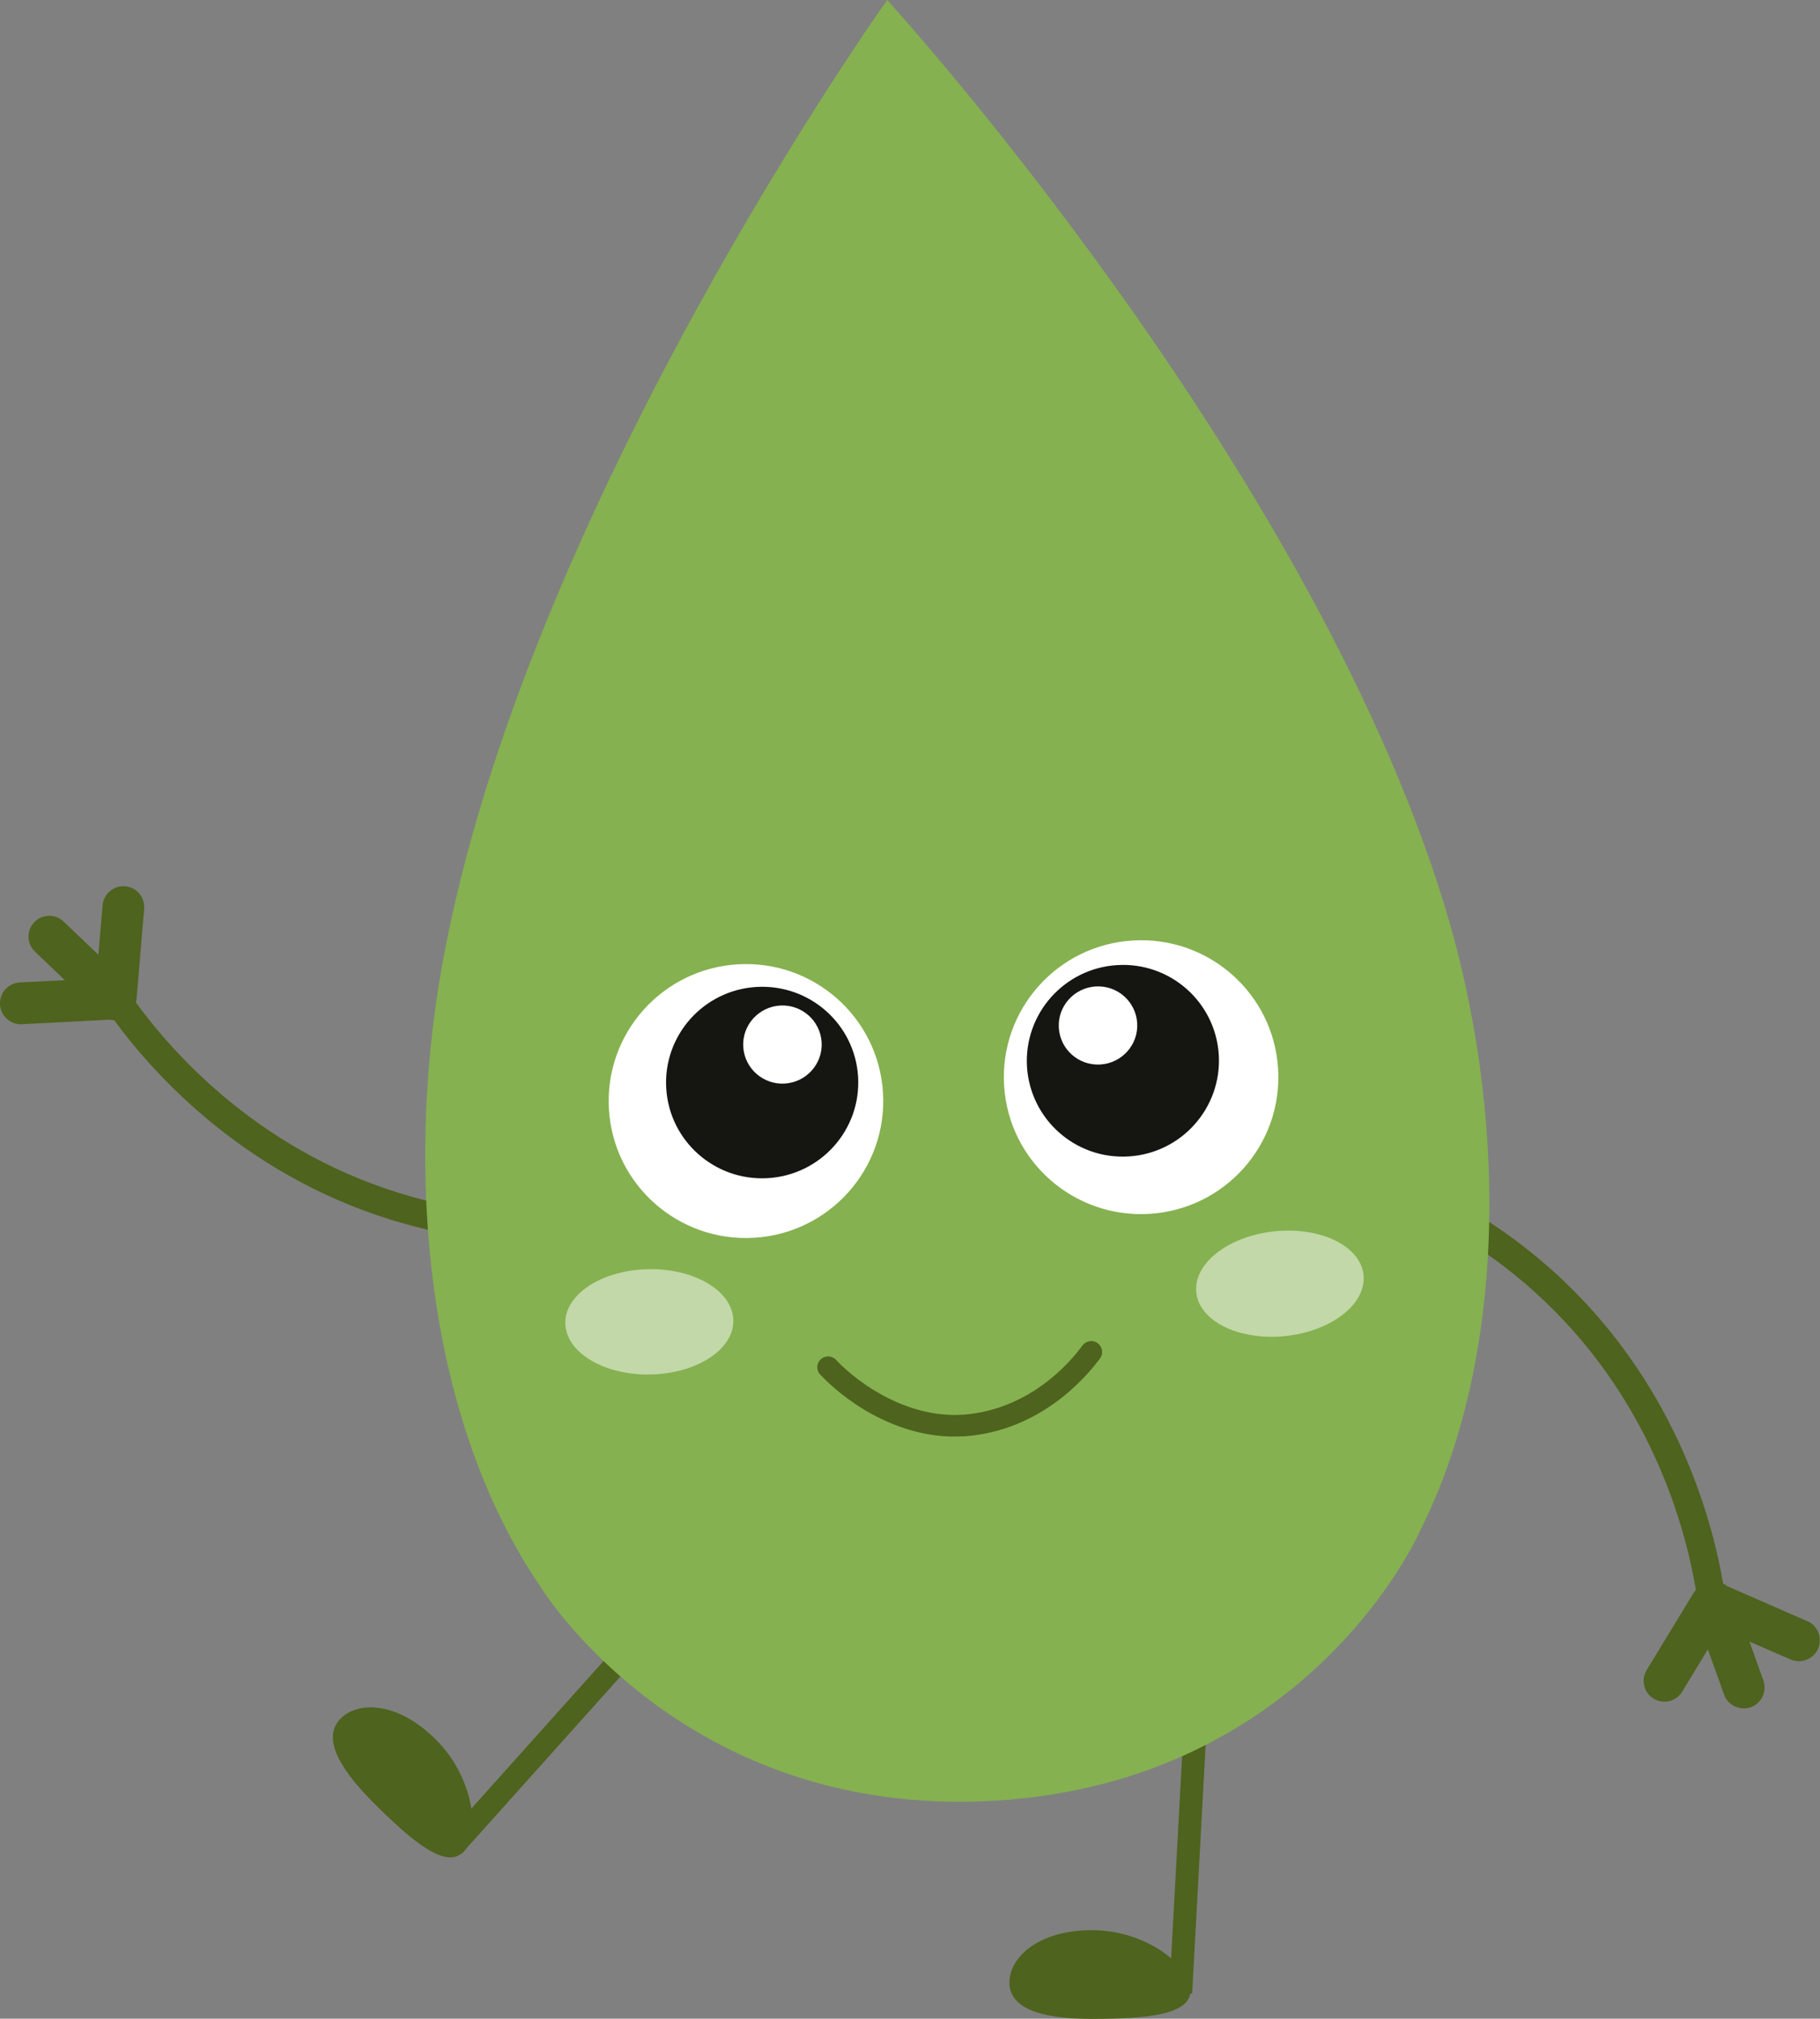 <?xml version="1.0" encoding="UTF-8"?> <svg xmlns="http://www.w3.org/2000/svg" id="_Слой_2" data-name="Слой 2" viewBox="0 0 95.45 105.82"><rect x="0" y="0" width="95.45" height="105.82" fill="#808080" stroke="none"/><defs><style> .cls-1, .cls-2 { fill: #fff; } .cls-3 { fill: #85b150; } .cls-4 { fill: #151612; } .cls-5 { fill: #4e631d; } .cls-2 { opacity: .5; } </style></defs><g id="_Слой_1-2" data-name="Слой 1"><g><g><rect class="cls-5" x="20.68" y="89.24" width="18.59" height="1.2" transform="translate(-56.93 52.19) rotate(-48.12)"></rect><path class="cls-5" d="m24.28,97.09c-.91.91-2.69-.59-4.7-2.6s-2.62-3.5-1.71-4.41,2.98-.9,5,1.12c2.02,2.02,2.32,4.98,1.42,5.89Z"></path></g><rect class="cls-5" x="53.14" y="94.59" width="18.59" height="1.2" transform="translate(-36.01 152.37) rotate(-86.89)"></rect><path class="cls-5" d="m62.44,104.34c0,1.28-2.31,1.49-5.17,1.49s-4.33-.62-4.33-1.91,1.47-2.74,4.33-2.74,5.17,1.88,5.17,3.16Z"></path><path class="cls-5" d="m38.21,62.78c-.13-.38-.54-.59-.92-.46-2.91.97-8.81,2.33-15.6.44-7.83-2.17-12.54-7.43-14.56-10.21.01-.05.02-.11.03-.16l.4-4.75c.05-.6-.39-1.13-1-1.18-.6-.05-1.13.39-1.18,1l-.22,2.59-1.82-1.74c-.44-.42-1.13-.4-1.54.03-.42.44-.4,1.13.03,1.54l1.57,1.5-2.36.12c-.6.03-1.07.54-1.04,1.15.03.58.51,1.04,1.09,1.04.02,0,.04,0,.06,0l4.61-.24c.08.02.16.03.23.03,2.16,2.95,7.12,8.42,15.3,10.69,2.62.73,5.11,1,7.37,1,3.92,0,7.13-.81,9.08-1.46.38-.13.59-.54.46-.92Z"></path><path class="cls-5" d="m94.8,84.99l-4.23-1.85c-.06-.05-.13-.1-.2-.13-.62-3.6-2.61-10.71-8.93-16.39-5.53-4.97-11.73-6.47-14.94-6.92-.4-.06-.77.22-.82.62-.06.4.22.77.62.82,3.04.43,8.93,1.85,14.16,6.56,6.04,5.43,7.91,12.25,8.48,15.64-.03.04-.07.08-.1.13l-2.48,4.07c-.31.52-.15,1.19.36,1.5.18.11.37.16.57.16.37,0,.73-.19.93-.52l1.35-2.22.85,2.37c.16.45.58.72,1.03.72.12,0,.25-.02.37-.06.57-.2.86-.83.66-1.4l-.73-2.04,2.16.94c.14.06.29.09.44.09.42,0,.82-.25,1-.66.24-.55-.01-1.2-.56-1.44Z"></path><path class="cls-3" d="m75.73,47.37C68.56,24.12,46.53,0,46.53,0c0,0-18.99,26.58-23.33,50.52-2,11.06-.82,23.91,5.13,32.63,0,0,7.42,12.23,23.86,11.24,16.44-.99,22.22-14.01,22.22-14.01,4.75-9.35,4.63-22.27,1.32-33.01Z"></path><g><path class="cls-5" d="m50.48,75.29c-3.04.18-5.85-1.54-7.46-3.23-.22-.23-.21-.59.02-.8.23-.22.59-.21.8.02,1.37,1.44,3.91,3.04,6.58,2.88.03,0,.06,0,.09,0,3.41-.26,5.52-2.62,6.26-3.63.19-.25.54-.31.8-.12.25.19.31.54.12.8-.84,1.13-3.21,3.79-7.09,4.08-.04,0-.07,0-.11,0Z"></path><ellipse class="cls-1" cx="39.12" cy="57.72" rx="7.2" ry="7.18" transform="translate(-3.42 2.47) rotate(-3.47)"></ellipse><ellipse class="cls-4" cx="39.97" cy="56.75" rx="5.04" ry="5.02" transform="translate(-3.36 2.52) rotate(-3.47)"></ellipse><path class="cls-1" d="m43.09,54.63c.07,1.13-.8,2.1-1.93,2.17-1.13.07-2.11-.79-2.18-1.92-.07-1.13.8-2.1,1.93-2.17,1.13-.07,2.11.79,2.18,1.92Z"></path><path class="cls-2" d="m38.45,69.04c-.18-1.52-2.29-2.64-4.72-2.5-2.43.14-4.25,1.48-4.07,3,.18,1.52,2.29,2.64,4.72,2.5,2.43-.14,4.25-1.48,4.07-3Z"></path><path class="cls-1" d="m52.66,56.9c.24,3.96,3.65,6.97,7.62,6.73,3.97-.24,6.99-3.64,6.75-7.6-.24-3.96-3.65-6.97-7.62-6.73-3.97.24-6.99,3.64-6.75,7.6Z"></path><path class="cls-4" d="m53.86,55.91c.17,2.77,2.55,4.88,5.33,4.71,2.78-.17,4.89-2.55,4.73-5.32-.17-2.77-2.55-4.88-5.33-4.71-2.78.17-4.89,2.55-4.73,5.32Z"></path><path class="cls-1" d="m55.53,53.88c.07,1.13,1.04,1.99,2.18,1.92,1.13-.07,2-1.04,1.93-2.17-.07-1.13-1.04-1.99-2.18-1.92-1.13.07-2,1.04-1.93,2.17Z"></path><path class="cls-2" d="m62.73,67.57c0-1.53,1.96-2.89,4.39-3.05,2.43-.15,4.4.96,4.4,2.49,0,1.53-1.96,2.89-4.39,3.05-2.43.15-4.4-.96-4.4-2.49Z"></path></g></g></g></svg> 